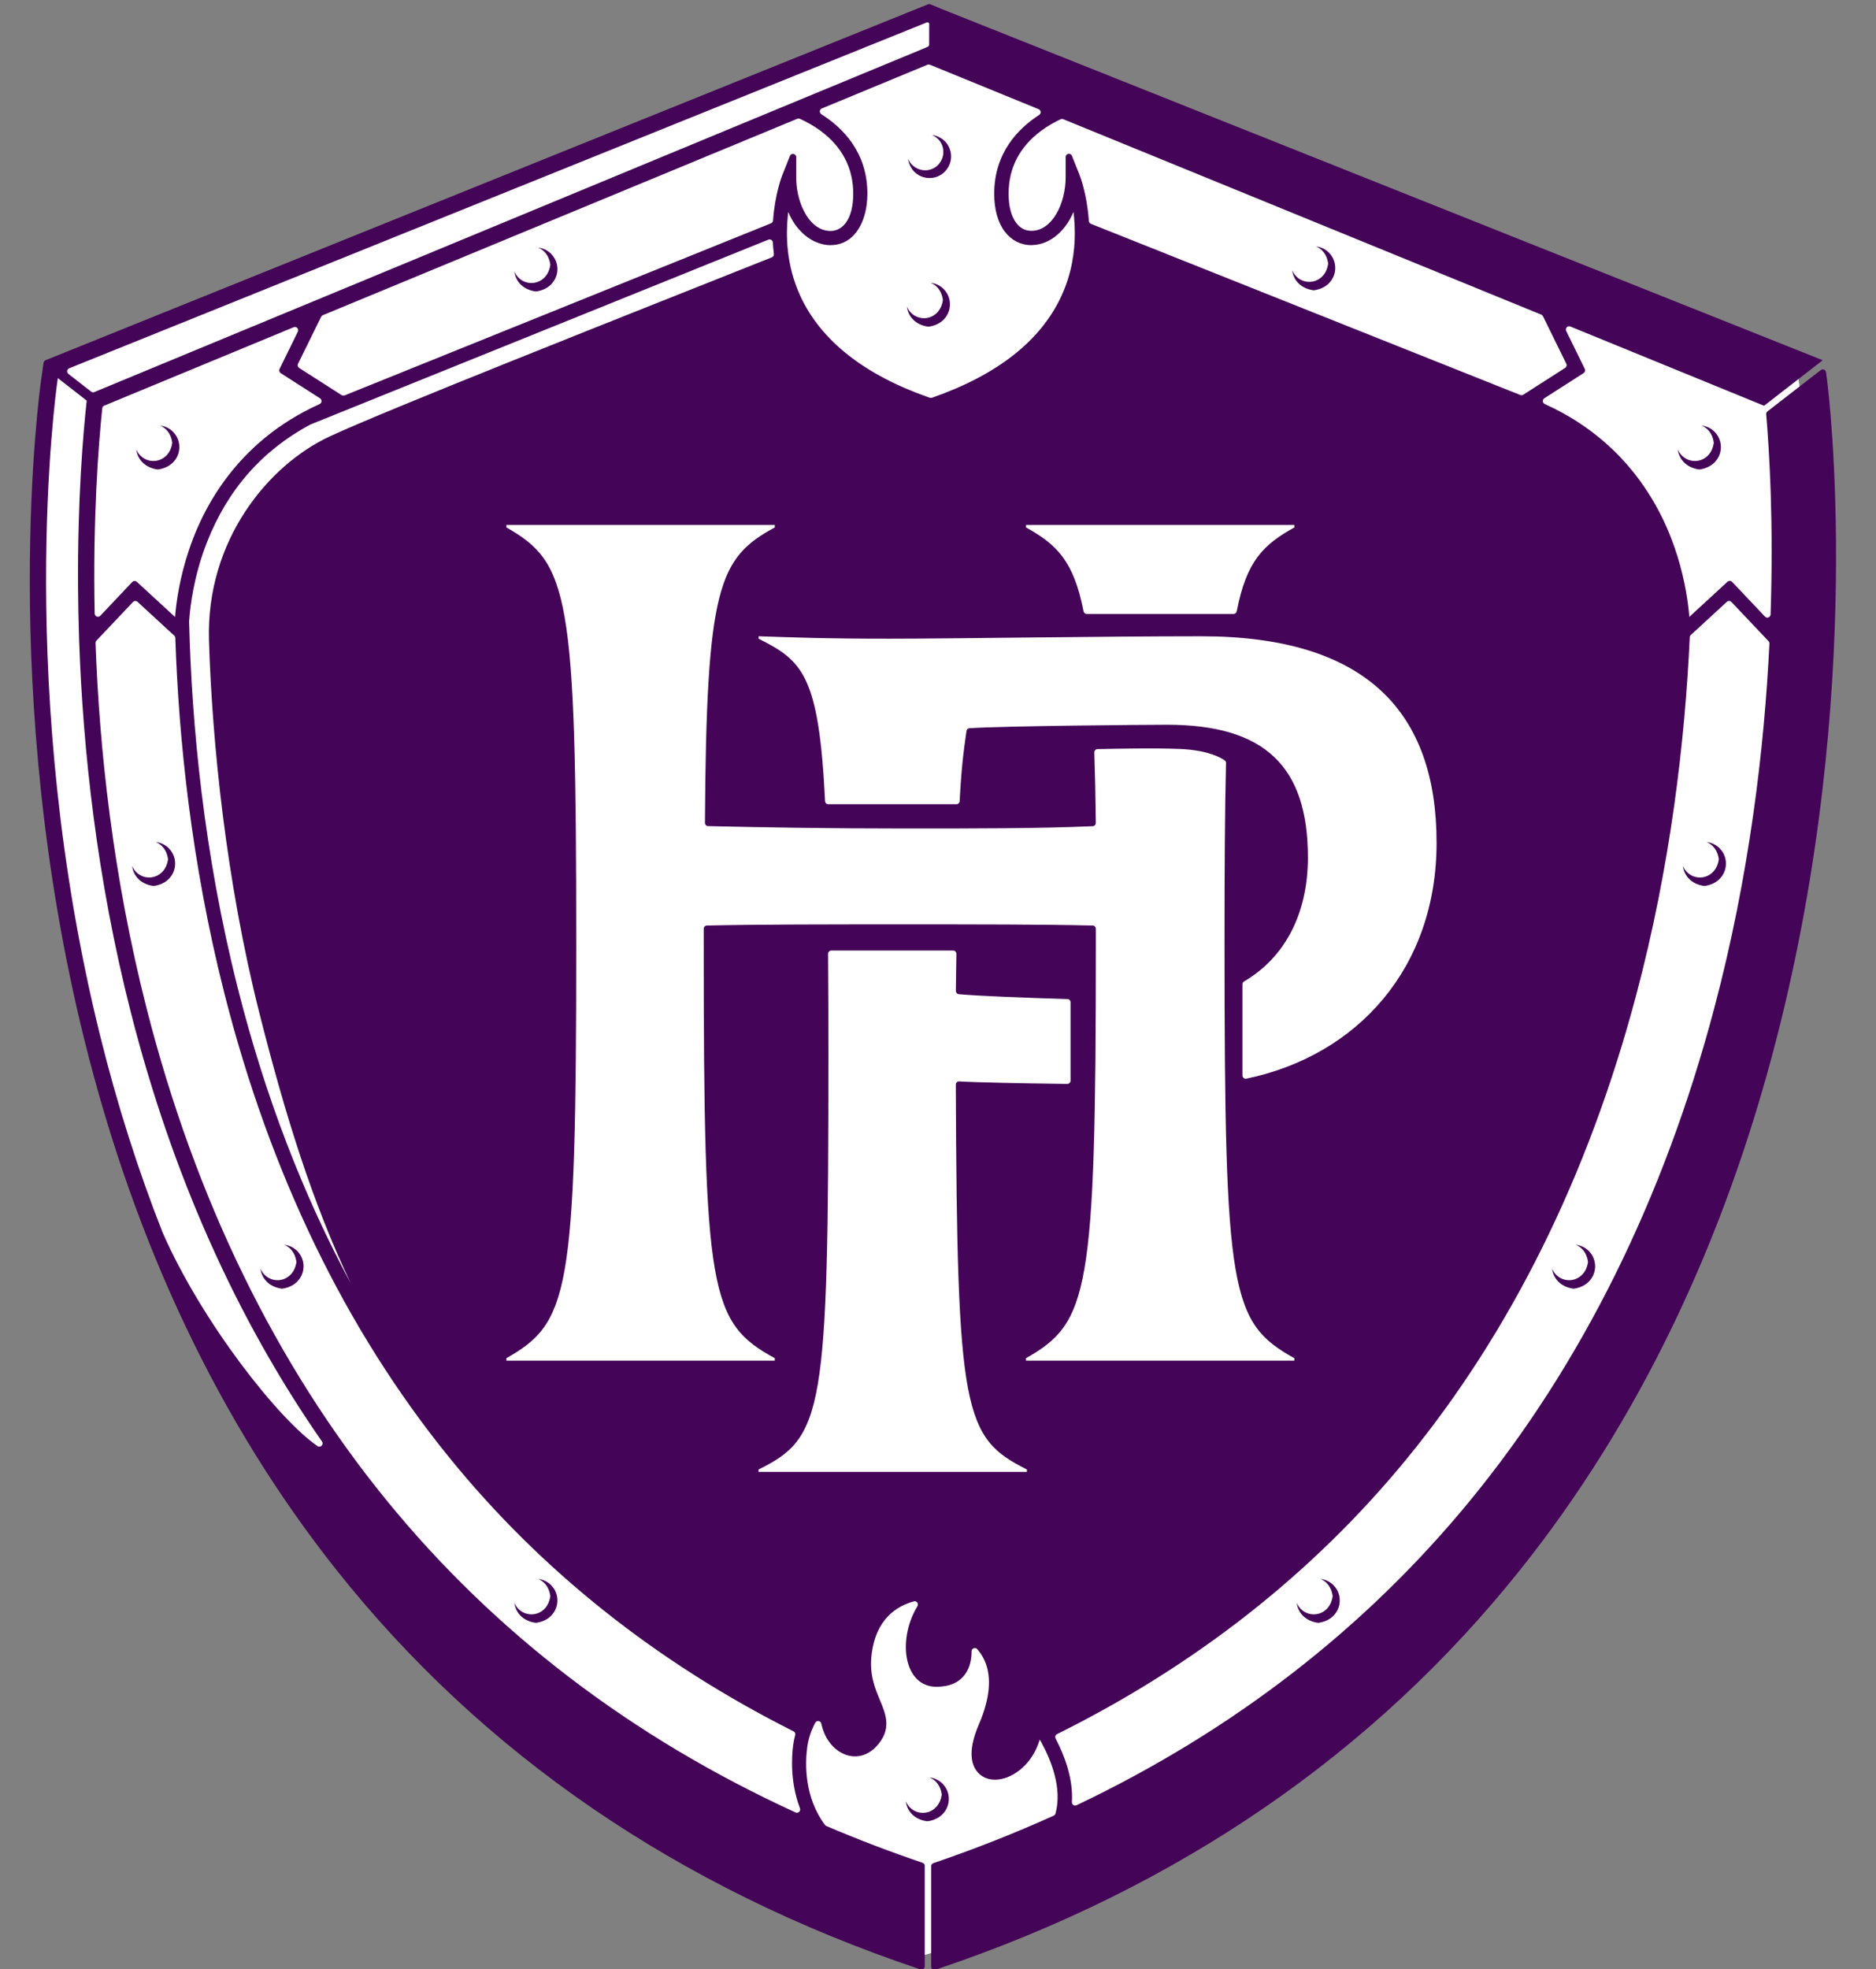 <?xml version="1.0" encoding="UTF-8"?>
<svg xmlns="http://www.w3.org/2000/svg" width="142" height="149" viewBox="0 0 142 149" fill="none">
  <rect x="0" y="0" width="142" height="149" fill="#808080" stroke="none"/>
  <g clip-path="url(#clip0_4560_3223)">
    <path d="M3.437 27.738L70.527 0.474L135.976 27.738C135.976 27.738 143.001 65.335 124.268 102.463C105.535 139.591 69.473 148.051 69.473 148.051C69.473 148.051 32.474 137.242 15.614 102.463C-1.246 67.685 3.437 27.738 3.437 27.738Z" fill="white"></path>
    <path d="M40.734 18.737C41.179 18.915 41.55 19.326 41.651 19.994C41.656 20.023 41.656 20.053 41.651 20.083C41.43 21.462 40.007 21.77 39.245 21.009C39.108 20.871 39.004 20.711 38.938 20.538C39.012 21.241 39.538 21.903 40.521 22.051C40.548 22.056 40.577 22.056 40.607 22.051C42.244 21.8 42.615 20.107 41.715 19.205C41.44 18.932 41.091 18.777 40.734 18.737Z" fill="#440457"></path>
    <path d="M12.117 32.205C12.562 32.382 12.933 32.794 13.034 33.461C13.039 33.491 13.039 33.52 13.034 33.55C12.813 34.93 11.39 35.238 10.628 34.477C10.49 34.339 10.387 34.178 10.321 34.006C10.394 34.708 10.92 35.371 11.903 35.519C11.93 35.524 11.96 35.524 11.989 35.519C13.626 35.267 13.997 33.575 13.098 32.673C12.822 32.397 12.476 32.242 12.117 32.205Z" fill="#440457"></path>
    <path d="M128.801 32.205C129.246 32.382 129.617 32.794 129.718 33.461C129.723 33.491 129.723 33.52 129.718 33.55C129.497 34.93 128.074 35.238 127.312 34.477C127.174 34.339 127.071 34.178 127.004 34.006C127.078 34.708 127.604 35.371 128.587 35.519C128.614 35.524 128.644 35.524 128.673 35.519C130.31 35.267 130.681 33.575 129.782 32.673C129.506 32.397 129.16 32.242 128.801 32.205Z" fill="#440457"></path>
    <path d="M99.611 18.649C100.056 18.826 100.427 19.238 100.528 19.905C100.533 19.935 100.533 19.964 100.528 19.994C100.307 21.374 98.883 21.684 98.122 20.92C97.984 20.782 97.881 20.622 97.814 20.45C97.888 21.152 98.414 21.815 99.397 21.963C99.424 21.968 99.454 21.968 99.483 21.963C101.123 21.711 101.491 20.019 100.592 19.117C100.316 18.843 99.97 18.688 99.611 18.649Z" fill="#440457"></path>
    <path d="M11.798 63.72C12.242 63.898 12.614 64.309 12.714 64.977C12.719 65.006 12.719 65.036 12.714 65.063C12.493 66.443 11.07 66.753 10.311 65.992C10.173 65.854 10.07 65.694 10.004 65.521C10.077 66.223 10.601 66.886 11.586 67.034C11.613 67.039 11.643 67.039 11.672 67.034C13.309 66.78 13.68 65.09 12.781 64.188C12.503 63.912 12.154 63.757 11.798 63.72Z" fill="#440457"></path>
    <path d="M129.182 63.72C129.627 63.898 129.998 64.309 130.099 64.977C130.104 65.006 130.104 65.036 130.099 65.063C129.877 66.443 128.454 66.753 127.695 65.992C127.557 65.854 127.454 65.694 127.388 65.521C127.462 66.223 127.985 66.886 128.971 67.034C128.998 67.039 129.027 67.039 129.057 67.034C130.693 66.78 131.065 65.09 130.165 64.188C129.887 63.912 129.541 63.757 129.182 63.72Z" fill="#440457"></path>
    <path d="M21.515 94.191C21.96 94.368 22.331 94.78 22.432 95.447C22.437 95.477 22.437 95.507 22.432 95.534C22.211 96.913 20.788 97.224 20.029 96.463C19.891 96.325 19.788 96.164 19.721 95.992C19.795 96.694 20.321 97.357 21.304 97.505C21.331 97.51 21.36 97.51 21.39 97.505C23.029 97.253 23.398 95.561 22.498 94.659C22.223 94.385 21.874 94.228 21.515 94.191Z" fill="#440457"></path>
    <path d="M119.28 94.191C119.725 94.368 120.096 94.78 120.197 95.447C120.202 95.477 120.202 95.507 120.197 95.534C119.975 96.913 118.552 97.224 117.793 96.463C117.655 96.325 117.552 96.164 117.486 95.992C117.56 96.694 118.085 97.357 119.069 97.505C119.096 97.51 119.125 97.51 119.155 97.505C120.794 97.253 121.163 95.561 120.263 94.659C119.985 94.385 119.636 94.228 119.28 94.191Z" fill="#440457"></path>
    <path d="M40.734 119.475C41.179 119.652 41.55 120.064 41.651 120.732C41.656 120.761 41.656 120.791 41.651 120.82C41.43 122.2 40.007 122.508 39.245 121.747C39.108 121.609 39.004 121.449 38.938 121.276C39.012 121.978 39.538 122.641 40.521 122.789C40.548 122.794 40.577 122.794 40.607 122.789C42.244 122.538 42.615 120.845 41.715 119.943C41.44 119.67 41.091 119.514 40.734 119.475Z" fill="#440457"></path>
    <path d="M99.953 119.475C100.397 119.652 100.769 120.064 100.869 120.732C100.874 120.761 100.874 120.791 100.869 120.82C100.648 122.2 99.225 122.508 98.463 121.747C98.326 121.609 98.222 121.449 98.156 121.276C98.23 121.978 98.756 122.641 99.739 122.789C99.766 122.794 99.795 122.794 99.825 122.789C101.462 122.538 101.833 120.845 100.933 119.943C100.658 119.67 100.309 119.514 99.953 119.475Z" fill="#440457"></path>
    <path d="M70.362 134.492C70.807 134.67 71.178 135.081 71.279 135.749C71.284 135.778 71.284 135.808 71.279 135.837C71.058 137.217 69.635 137.525 68.873 136.764C68.735 136.626 68.632 136.466 68.565 136.293C68.639 136.995 69.165 137.658 70.148 137.806C70.175 137.811 70.205 137.811 70.234 137.806C71.871 137.555 72.242 135.862 71.343 134.96C71.067 134.687 70.721 134.532 70.362 134.492Z" fill="#440457"></path>
    <path d="M70.448 21.401C70.893 21.578 71.264 21.99 71.365 22.657C71.37 22.687 71.37 22.716 71.365 22.746C71.144 24.126 69.721 24.434 68.959 23.672C68.821 23.535 68.718 23.374 68.651 23.202C68.725 23.904 69.251 24.567 70.234 24.715C70.261 24.72 70.291 24.72 70.32 24.715C71.957 24.461 72.328 22.771 71.429 21.869C71.153 21.595 70.804 21.44 70.448 21.401Z" fill="#440457"></path>
    <path d="M71.166 10.422C70.969 10.311 70.755 10.237 70.537 10.212C70.696 10.277 70.844 10.373 70.974 10.496C70.984 10.506 70.996 10.511 71.004 10.52C71.507 11.025 71.534 11.819 71.102 12.363C71.07 12.403 71.043 12.445 71.004 12.482C70.485 13.002 69.662 13.016 69.116 12.541C69.094 12.521 69.067 12.504 69.045 12.482C68.907 12.344 68.804 12.184 68.737 12.011C68.76 12.22 68.826 12.425 68.929 12.615C69.003 12.75 69.091 12.878 69.204 12.994C69.399 13.189 69.632 13.324 69.878 13.401C70.178 13.492 70.5 13.497 70.802 13.411C71.062 13.337 71.308 13.199 71.512 12.994C71.62 12.886 71.711 12.762 71.783 12.634C72.132 12.011 72.041 11.21 71.512 10.678C71.409 10.575 71.291 10.491 71.166 10.422Z" fill="#440457"></path>
    <path d="M138.293 28.731L138.219 28.166C138.194 27.977 137.973 27.886 137.823 28.002L137.6 28.174L137.536 28.223L137.034 28.61L135.801 29.566L135.316 29.943L134.832 30.317L134.387 30.662L134.257 30.763L133.785 31.128C133.719 31.18 133.682 31.259 133.689 31.343C133.938 34.267 134.25 39.628 134.021 46.493C134.014 46.712 133.746 46.816 133.596 46.655L131.109 44.029C131.015 43.93 130.863 43.925 130.762 44.017L127.965 46.591L127.87 46.68C127.784 45.628 127.557 43.977 126.968 42.078C126.825 41.622 126.663 41.154 126.476 40.673C125.638 38.527 124.2 35.947 121.747 33.715C120.61 32.68 119.253 31.719 117.638 30.909C117.405 30.793 117.169 30.68 116.925 30.569C116.748 30.488 116.731 30.241 116.896 30.135L119.87 28.231C119.975 28.162 120.015 28.026 119.958 27.913L118.55 25.045C118.449 24.84 118.653 24.621 118.865 24.707L133.53 30.702L133.621 30.63L134.092 30.266L134.323 30.086L134.358 30.059L134.653 29.83L134.808 29.709L135.292 29.332L136.84 28.132L137.405 27.694L137.491 27.627L137.87 27.334L137.968 27.257L71.195 0.648L70.431 0.327C70.372 0.303 70.303 0.303 70.244 0.327L3.449 27.257C3.368 27.289 3.309 27.363 3.297 27.452L3.12 28.694C2.984 29.647 -0.132 52.337 6.376 78.634C10.215 94.151 16.632 107.656 25.45 118.77C36.495 132.694 51.325 142.855 69.526 148.967L69.671 149.017C69.831 149.071 69.996 148.95 69.996 148.783V148.502V148.477V148.329V147.829V142.31V141.879V141.66V141.531V141.497V141.184C69.996 141.078 69.93 140.984 69.829 140.95C67.334 140.1 64.906 139.174 62.549 138.168C62.507 138.151 62.47 138.121 62.443 138.085C60.883 135.993 60.937 133.499 61.096 132.235C61.126 132.001 61.173 131.782 61.227 131.57C61.288 131.334 61.364 131.109 61.45 130.9C61.502 130.777 61.554 130.656 61.61 130.543C61.642 130.479 61.676 130.414 61.709 130.353C61.822 130.148 62.119 130.195 62.168 130.422C62.203 130.577 62.244 130.725 62.291 130.87C62.355 131.063 62.431 131.245 62.522 131.415C62.782 131.9 63.139 132.29 63.547 132.546C64.181 132.942 64.874 133.004 65.496 132.743C65.646 132.681 65.791 132.597 65.931 132.499C66.064 132.403 66.194 132.294 66.314 132.166C67.536 130.873 67.064 129.742 66.607 128.65C66.221 127.726 65.781 126.679 65.982 125.12C66.319 122.515 67.858 121.527 69.17 121.168C69.381 121.108 69.558 121.345 69.445 121.532C68.615 122.88 68.369 124.587 68.728 125.842C69.055 126.98 69.838 127.633 70.878 127.633C71.876 127.633 72.613 127.305 73.068 126.66C73.427 126.15 73.54 125.529 73.54 124.947C73.54 124.721 73.822 124.617 73.972 124.787C74.176 125.019 74.368 125.3 74.52 125.632C75.086 126.881 74.941 128.515 74.09 130.488C73.169 132.627 73.574 133.674 74.076 134.177C74.616 134.719 75.477 134.813 76.371 134.426C76.843 134.221 77.31 133.884 77.713 133.433C78.089 133.011 78.404 132.489 78.615 131.881C78.644 131.794 78.679 131.713 78.703 131.624C78.733 131.678 78.765 131.735 78.797 131.792C79.546 133.149 80.424 135.295 79.893 137.225C79.873 137.296 79.822 137.355 79.753 137.385C76.826 138.708 73.793 139.905 70.65 140.977C70.549 141.012 70.482 141.105 70.482 141.211V141.531V141.684V141.689V141.867V142.335V147.854V148.492V148.502V148.512V148.807C70.482 148.977 70.647 149.096 70.807 149.041L71.06 148.955C89.163 142.842 103.976 132.684 115.082 118.763C123.947 107.653 130.467 94.154 134.456 78.644C141.23 52.364 138.416 29.684 138.293 28.731ZM79.903 131.55C79.839 131.427 79.886 131.274 80.011 131.213C90.476 126.021 99.35 119.068 106.446 110.423C114.338 100.806 120.182 89.031 123.814 75.421C126.469 65.479 127.545 55.952 127.902 48.22C127.904 48.156 127.933 48.094 127.98 48.05L130.711 45.537C130.809 45.446 130.964 45.451 131.057 45.549L133.864 48.513C133.911 48.562 133.935 48.627 133.933 48.696C133.547 56.605 132.426 66.221 129.755 76.296C125.93 90.729 119.715 103.258 111.28 113.537C103.32 123.237 93.332 130.961 81.488 136.596C81.318 136.678 81.124 136.545 81.136 136.357C81.245 134.571 80.561 132.807 79.903 131.55ZM60.551 136.823C60.63 137.03 60.421 137.232 60.219 137.141C47.822 131.464 37.444 123.558 29.277 113.544C20.896 103.27 14.781 90.746 11.102 76.32C8.526 66.221 7.516 56.577 7.231 48.654C7.229 48.587 7.253 48.523 7.3 48.474L10.065 45.552C10.158 45.453 10.311 45.448 10.412 45.539L13.191 48.097C13.24 48.141 13.267 48.203 13.27 48.269C13.528 55.883 14.476 65.253 16.964 75.084C20.422 88.76 26.148 100.594 33.983 110.255C40.953 118.852 49.7 125.797 60.064 131.001C60.17 131.053 60.222 131.171 60.19 131.287C60.121 131.545 60.067 131.819 60.03 132.107C59.922 132.96 59.809 134.864 60.551 136.823ZM7.573 78.343C1.124 52.278 4.206 29.817 4.341 28.874L4.378 28.61L5.501 29.485L5.985 29.862L6.469 30.239L6.563 30.31C6.3 32.712 5.865 37.739 5.909 44.413C5.916 45.648 5.941 46.939 5.985 48.279C5.988 48.375 5.993 48.474 5.995 48.57C6.278 56.592 7.295 66.376 9.908 76.623C13.027 88.854 17.883 99.739 24.371 109.072C24.526 109.297 24.261 109.573 24.035 109.42C21.11 107.436 15.278 100.028 12.314 93.272C10.446 88.536 8.863 83.554 7.573 78.343ZM70.153 1.697C70.239 1.663 70.335 1.727 70.335 1.82L70.33 3.363C70.33 3.447 70.281 3.52 70.202 3.553L58.585 8.36L25.172 22.199L24.416 22.512L23.659 22.825L14.383 26.666L7.145 29.665C7.064 29.699 6.971 29.687 6.899 29.633L6.747 29.514L6.263 29.137L5.177 28.292C5.027 28.176 5.059 27.937 5.236 27.868L70.153 1.697ZM57.417 111.376V111.191C62.333 108.774 62.704 106.821 62.704 79.853C62.704 76.567 62.697 74.702 62.677 72.176C62.677 72.038 62.787 71.925 62.923 71.925H72.146C72.284 71.925 72.394 72.038 72.392 72.176C72.377 73.278 72.365 73.686 72.353 74.978C72.35 75.106 72.446 75.214 72.574 75.226C74.061 75.362 77.499 75.497 80.795 75.596C80.928 75.601 81.033 75.709 81.033 75.842V81.77C81.033 81.908 80.92 82.019 80.783 82.017C77.31 81.972 73.938 81.908 72.608 81.825C72.466 81.815 72.348 81.931 72.348 82.073C72.444 106.926 72.921 108.782 77.728 111.189V111.374H57.417V111.376ZM88.333 54.838C86.89 54.838 75.943 54.927 73.382 55.102C73.267 55.109 73.174 55.198 73.156 55.313C72.913 56.94 72.753 58.401 72.64 60.616C72.633 60.746 72.525 60.852 72.394 60.852H62.697C62.564 60.852 62.456 60.746 62.451 60.616C61.989 51.071 60.735 49.992 57.42 48.328V48.144C60.295 48.237 62.335 48.328 67.344 48.328C72.075 48.328 83.417 48.144 90.93 48.144C103.452 48.144 108.739 53.909 108.739 63.767C108.739 73.196 102.808 79.853 94.342 81.618C94.189 81.65 94.044 81.531 94.044 81.374V74.472C94.044 74.384 94.091 74.305 94.167 74.26C97.23 72.469 98.999 69.173 98.999 64.885C98.999 57.999 95.752 54.838 88.333 54.838ZM25.848 29.891L22.648 27.844C22.543 27.775 22.503 27.639 22.56 27.526L24.307 23.968C24.334 23.914 24.379 23.872 24.435 23.85L60.349 8.988C60.411 8.963 60.48 8.961 60.544 8.99C61.001 9.195 61.568 9.495 62.131 9.914C63.758 11.126 64.584 12.726 64.584 14.667C64.584 15.613 64.385 16.377 64.009 16.875C63.712 17.266 63.316 17.476 62.866 17.476C61.996 17.476 61.308 16.857 60.858 15.983C60.848 15.953 60.839 15.926 60.829 15.896L60.816 15.901C60.462 15.175 60.268 14.288 60.268 13.428V11.895C60.268 11.622 59.892 11.55 59.791 11.804L59.224 13.228C59.182 13.332 58.654 14.694 58.514 16.683C58.506 16.776 58.447 16.86 58.361 16.897L26.077 29.923C25.998 29.941 25.915 29.933 25.848 29.891ZM7.887 30.695L22.231 24.759C22.442 24.673 22.646 24.892 22.545 25.097L21.162 27.918C21.105 28.031 21.144 28.166 21.25 28.235L24.224 30.14C24.388 30.246 24.371 30.492 24.194 30.574C23.799 30.751 23.42 30.938 23.054 31.133C21.56 31.929 20.296 32.853 19.232 33.846C16.863 36.048 15.464 38.571 14.644 40.678C14.511 41.016 14.393 41.348 14.285 41.673C13.594 43.743 13.341 45.559 13.25 46.685L13.223 46.66L10.357 44.024C10.259 43.933 10.104 43.938 10.011 44.036L7.593 46.591C7.44 46.752 7.17 46.645 7.167 46.426C7.02 39.229 7.45 33.693 7.74 30.901C7.747 30.803 7.804 30.729 7.887 30.695ZM80.043 17.759C80.303 17.532 80.547 17.262 80.76 16.946C80.886 16.761 81.004 16.564 81.109 16.352C81.161 16.249 81.21 16.143 81.257 16.035C81.272 16.163 81.286 16.293 81.299 16.429C81.333 16.801 81.355 17.2 81.355 17.619C81.355 17.621 81.355 17.626 81.355 17.629C81.358 19.053 81.117 20.721 80.338 22.404C78.772 25.791 75.477 28.378 70.544 30.096C70.49 30.116 70.431 30.116 70.377 30.096C65.444 28.381 62.151 25.794 60.583 22.404C60.04 21.231 59.76 20.063 59.639 18.984C59.585 18.488 59.563 18.015 59.565 17.562C59.568 17.141 59.59 16.739 59.627 16.367C59.639 16.256 59.651 16.145 59.664 16.039C59.703 16.133 59.745 16.217 59.784 16.303C59.951 16.645 60.131 16.929 60.303 17.151C60.325 17.18 60.352 17.207 60.374 17.234C60.752 17.7 61.195 18.052 61.674 18.274C62.055 18.451 62.456 18.55 62.856 18.55C63.611 18.55 64.201 18.25 64.643 17.771C65.331 17.025 65.656 15.84 65.656 14.657C65.656 11.521 63.788 9.663 62.17 8.643C62.001 8.534 62.023 8.283 62.207 8.207L70.202 4.898C70.261 4.873 70.33 4.873 70.389 4.898L78.617 8.261C78.802 8.337 78.826 8.589 78.657 8.697C77.059 9.729 75.255 11.575 75.255 14.657C75.255 15.842 75.531 16.83 76.049 17.518C76.55 18.183 77.263 18.548 78.055 18.548C78.094 18.548 78.133 18.545 78.173 18.543C78.829 18.518 79.478 18.247 80.043 17.759ZM77.661 39.722H97.974V39.907C95.659 41.2 94.352 42.417 93.614 46.254C93.592 46.37 93.491 46.456 93.373 46.456H82.257C82.139 46.456 82.038 46.37 82.016 46.254C81.267 42.408 79.954 41.183 77.661 39.907V39.722ZM15.666 41.03C17.227 37.049 19.854 34.068 23.484 32.128C23.494 32.123 23.501 32.119 23.511 32.116L58.16 18.134C58.314 18.072 58.489 18.178 58.499 18.346C58.514 18.626 58.538 18.915 58.575 19.21C58.59 19.321 58.528 19.43 58.422 19.472C46.318 24.288 29.309 31.005 24.968 33.018C20.296 35.184 15.585 40.902 15.818 48.474C16.057 56.186 17.114 66.687 19.633 76.655C21.601 84.436 23.668 91.044 26.536 97.076C22.916 90.357 20.06 82.919 18.011 74.817C15.413 64.55 14.508 54.789 14.314 47.037C14.314 47.03 14.314 47.02 14.314 47.013C14.395 45.83 14.678 43.546 15.666 41.03ZM77.661 102.955V102.77C82.392 100.074 82.948 97.933 82.948 71.432V70.279C82.948 70.143 82.842 70.035 82.71 70.032C78.767 69.944 74.024 69.944 68.479 69.944C62.566 69.944 57.634 69.944 53.507 70.032C53.372 70.035 53.266 70.146 53.266 70.279V71.432C53.266 97.933 53.731 100.074 58.646 102.77V102.955H38.331V102.77C43.062 100.074 43.617 97.933 43.617 71.432C43.617 44.928 43.062 42.605 38.331 39.907V39.722H58.646V39.907C54.399 42.22 53.461 44.352 53.36 62.259C53.36 62.395 53.465 62.508 53.601 62.51C57.722 62.602 62.566 62.69 68.479 62.69C74.029 62.69 78.686 62.69 82.712 62.515C82.845 62.51 82.948 62.397 82.945 62.264C82.921 60.064 82.886 58.662 82.832 56.94C82.827 56.802 82.936 56.686 83.071 56.683C84.024 56.661 87.514 56.585 89.399 56.676C91.427 56.772 92.395 57.319 92.698 57.531C92.764 57.578 92.803 57.657 92.801 57.738C92.712 61.5 92.688 65.524 92.688 71.434C92.688 97.936 93.152 100.077 97.974 102.772V102.957H77.661V102.955ZM82.574 16.936C82.486 16.902 82.427 16.816 82.419 16.722C82.284 14.706 81.749 13.322 81.707 13.218L81.139 11.794C81.038 11.54 80.662 11.614 80.662 11.885V13.418C80.662 15.364 79.669 17.466 78.062 17.466C77.61 17.466 77.214 17.259 76.919 16.865C76.543 16.367 76.344 15.603 76.344 14.657C76.344 12.716 77.17 11.119 78.797 9.904C79.32 9.513 79.851 9.227 80.289 9.022C80.35 8.993 80.421 8.993 80.483 9.02L116.665 23.808C116.721 23.83 116.766 23.875 116.793 23.929L118.557 27.521C118.614 27.634 118.575 27.77 118.469 27.839L115.303 29.867C115.237 29.909 115.153 29.918 115.08 29.889L82.574 16.936Z" fill="#440457"></path>
  </g>
  <defs>
    <clipPath id="clip0_4560_3223">
      <rect width="142" height="149" fill="white"></rect>
    </clipPath>
  </defs>
</svg>
